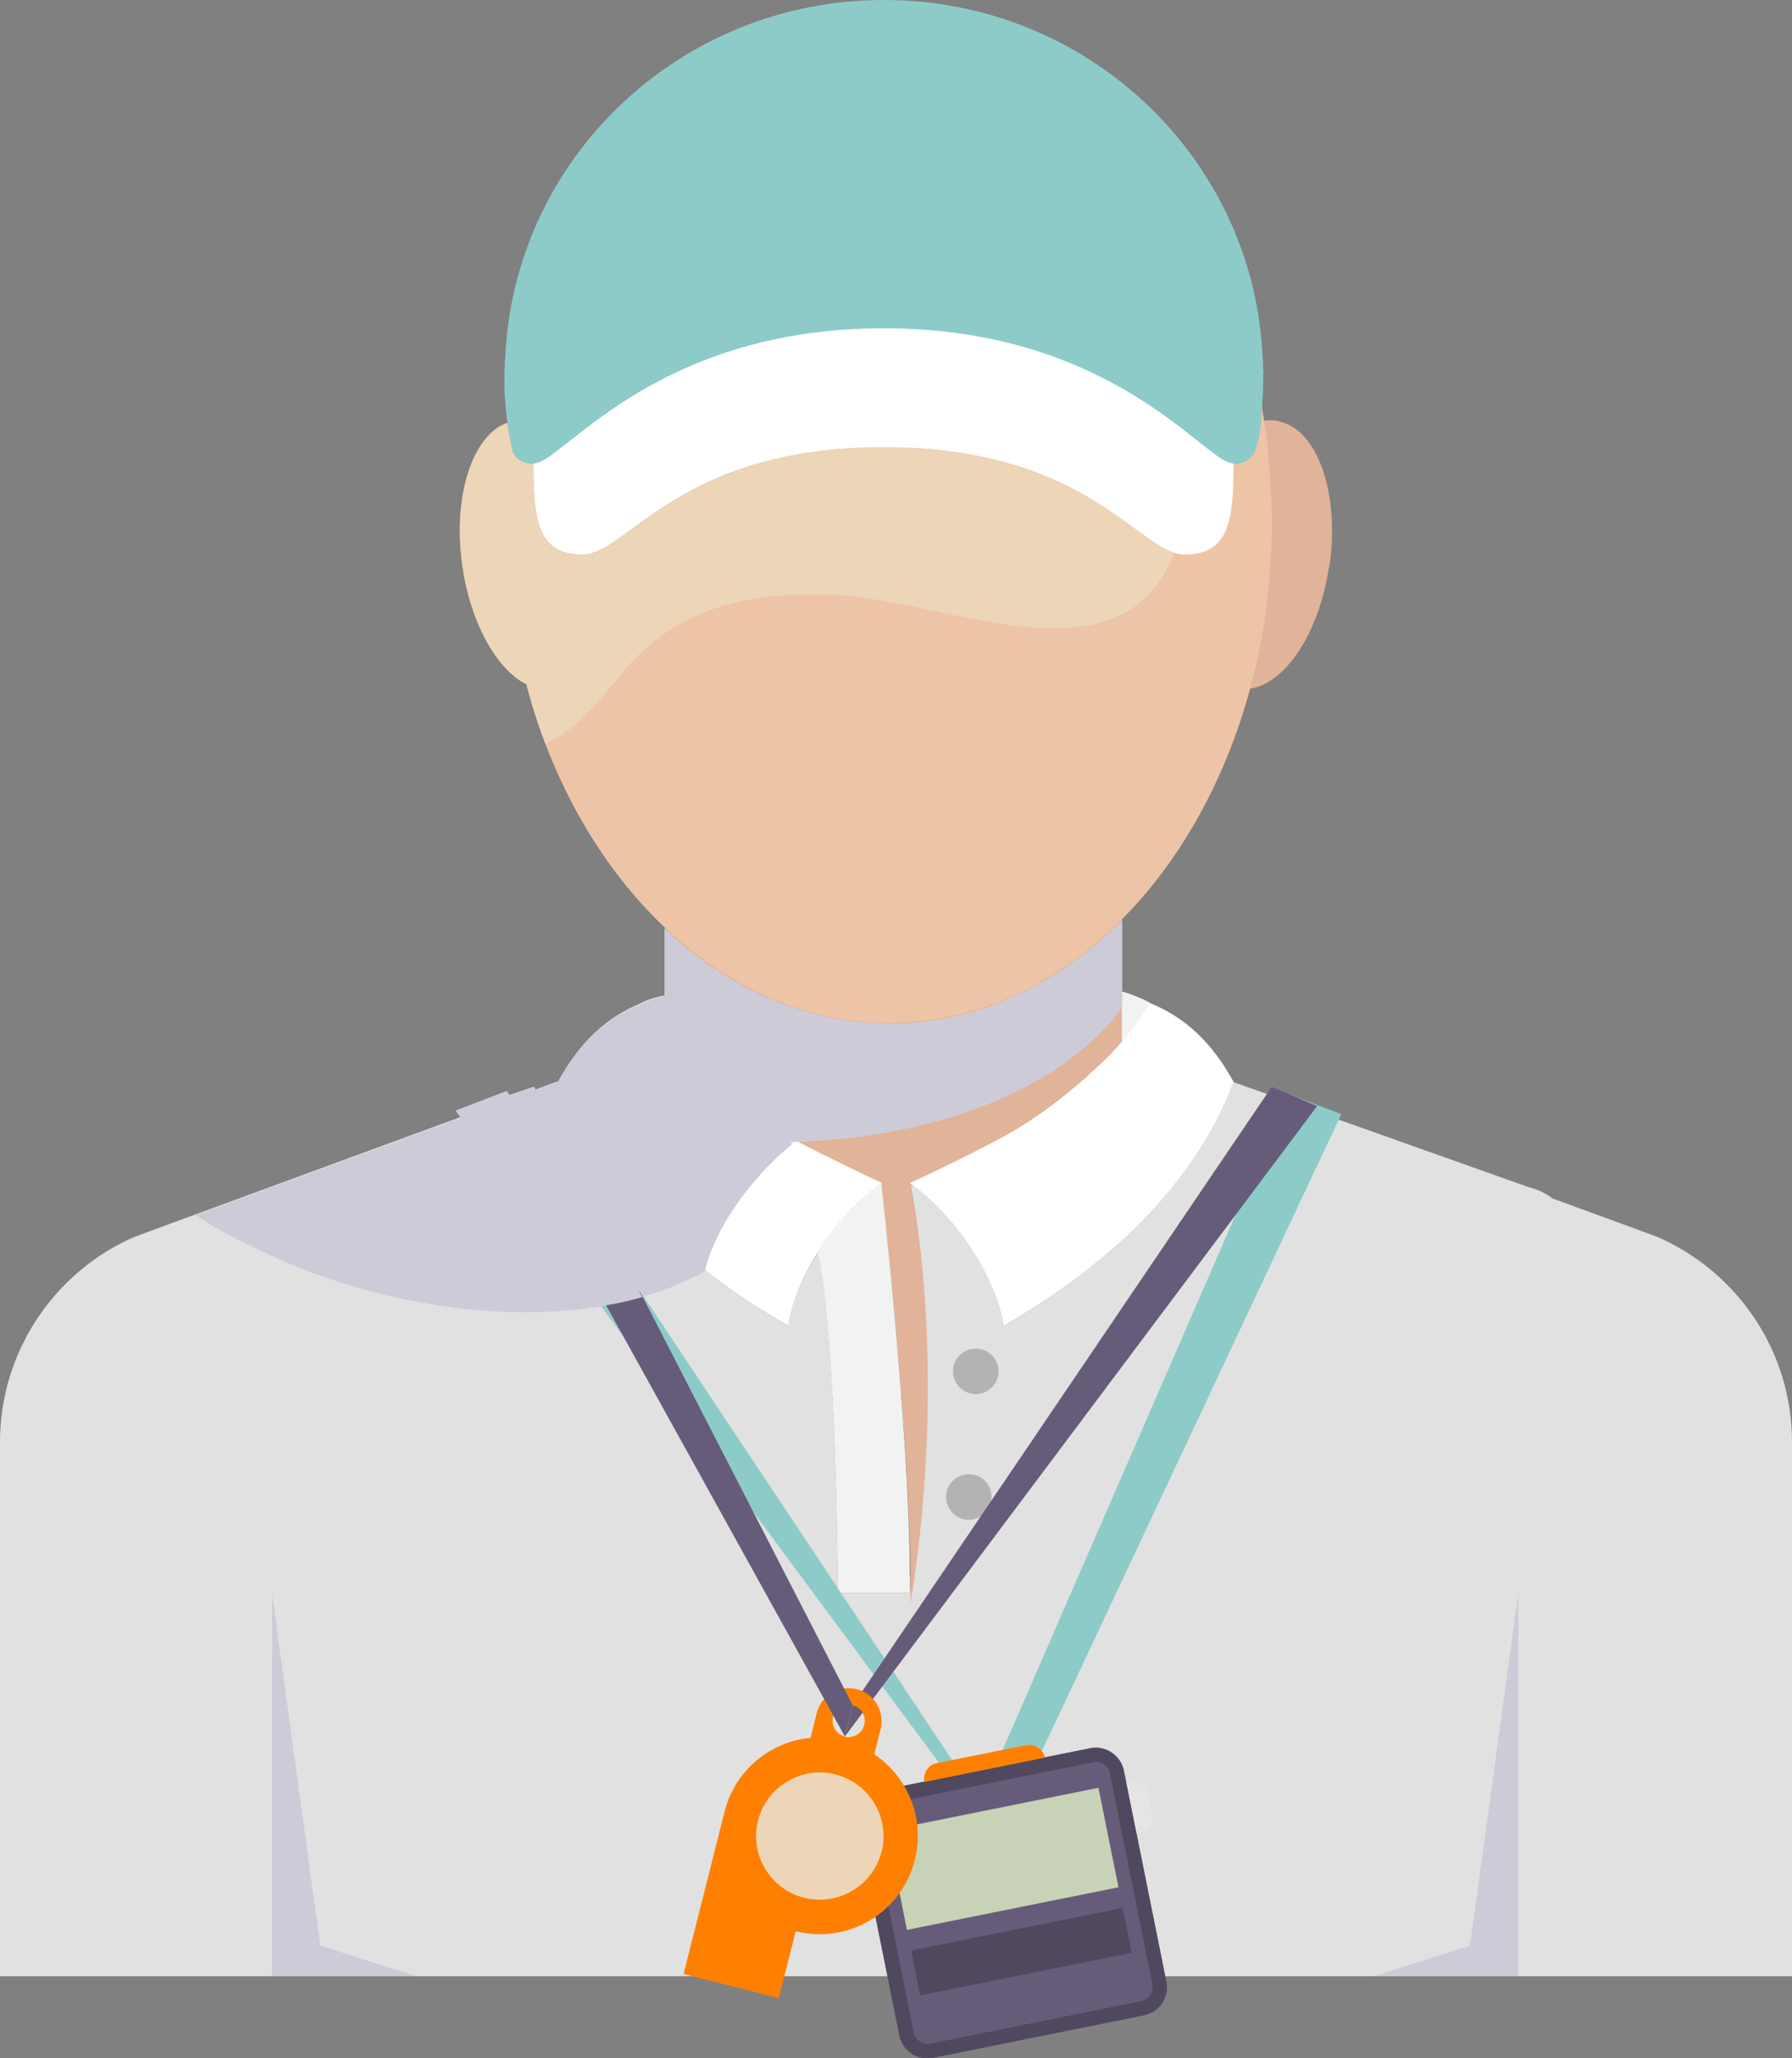 <?xml version="1.0" encoding="UTF-8"?>
<svg xmlns="http://www.w3.org/2000/svg" viewBox="0 0 63.78 73.23">
  <rect x="0" y="0" width="63.78" height="73.23" fill="#808080" stroke="none"/>
  <defs>
    <style>
      .cls-1 {
        fill: #534b64;
      }

      .cls-2 {
        fill: #fff;
      }

      .cls-3 {
        fill: #e1b398;
      }

      .cls-4 {
        isolation: isolate;
      }

      .cls-5 {
        fill: #c7d2b7;
      }

      .cls-6 {
        fill: #eec4a7;
      }

      .cls-7 {
        fill: #e1e1e1;
      }

      .cls-8 {
        fill: #edd5b8;
      }

      .cls-8, .cls-9 {
        mix-blend-mode: multiply;
      }

      .cls-10 {
        fill: #e5e5e5;
      }

      .cls-11 {
        fill: #4f485f;
      }

      .cls-9 {
        fill: #cecbd8;
      }

      .cls-12 {
        fill: #ff8000;
      }

      .cls-13 {
        fill: #665c7a;
      }

      .cls-14 {
        fill: #b3b3b3;
      }

      .cls-15 {
        fill: #8dcbc9;
      }

      .cls-16 {
        fill: #f2f2f2;
      }
    </style>
  </defs>
  <g class="cls-4">
    <g id="Layer_1" data-name="Layer 1">
      <g>
        <path class="cls-16" d="M40.93,35.68c-.29,.52-.68,1.05-1.14,1.56-.25-.13-.49-.25-.73-.38v-1.77c.66,.09,1.29,.28,1.88,.59Z"/>
        <path class="cls-16" d="M24.47,35.32v1.97c-.11,.04-.22,.07-.32,.12-.54-.56-1-1.15-1.32-1.73,.34-.18,.99-.33,1.63-.37Z"/>
        <path class="cls-7" d="M59.02,44.02l-1-.37-2.76-1.01c-.25-.19-.55-.33-.87-.41l-8.14-2.89-.58-.21-1.77-.63c-1.44,3.79-4.63,6.62-8.18,8.67-.29-1.8-1.74-3.97-3.33-5.08,0,0,1.35,6.01,0,14.58h-2.57s-.05-9.31-.71-12.11c-.54,.86-.93,1.78-1.07,2.61-.64-.37-1.28-.78-1.9-1.21-2.75-1.91-5.11-4.38-6.28-7.49l-14.11,5.18-1,.37c-2.79,1.23-4.75,4.04-4.75,7.29v19H63.78v-19c0-3.25-1.95-6.05-4.76-7.29Zm-49.38-1.75h-.02s0,0,.02,0c0,0,.02,0,.04,0-.02,0-.03,0-.04,.02Z"/>
        <path class="cls-3" d="M39.93,32.32v5.79h-.83c-.06,.06-.12,.11-.17,.16-.11,.13-.23,.24-.37,.33-.15,.13-.29,.25-.44,.37-.85,.69-1.72,1.26-2.46,1.65-.38,.2-.77,.41-1.19,.61-.66,.33-1.35,.68-2.06,.99,0,0,1.38,6.13,0,14.85v-.63c0-5.02-1.03-14.22-1.03-14.22-.78-.35-1.53-.72-2.25-1.08-.35-.17-.68-.35-1.01-.52-.76-.4-1.62-.96-2.45-1.65-.15-.12-.3-.25-.45-.37-.19-.16-.37-.32-.55-.49h-1v-5.79h16.27Z"/>
        <path class="cls-2" d="M31.38,42.09c-.85,.6-1.66,1.49-2.27,2.46h0c-.54,.86-.93,1.79-1.06,2.62-3.55-2.05-6.75-4.89-8.18-8.69,.74-1.36,1.68-2.28,2.98-2.8,.32,.58,.78,1.17,1.32,1.73,.01,.02,.04,.05,.06,.07l.26,.26c.28,.27,.56,.54,.87,.79,.15,.12,.29,.24,.44,.37,.82,.67,1.67,1.23,2.41,1.62,.32,.17,.65,.34,.99,.51,.71,.35,1.45,.72,2.2,1.06Z"/>
        <path class="cls-2" d="M43.91,38.49s-.01,.01-.01,.02c-1.44,3.79-4.63,6.61-8.18,8.66-.29-1.79-1.74-3.96-3.34-5.08,.69-.31,1.38-.65,2.02-.97,.4-.2,.79-.4,1.17-.6,.73-.39,1.59-.95,2.41-1.62,.15-.12,.29-.24,.44-.37,.13-.1,.26-.21,.37-.33,.08-.07,.17-.16,.25-.23,.26-.23,.5-.47,.73-.73,.46-.51,.85-1.03,1.14-1.56,1.3,.52,2.24,1.44,2.99,2.8Z"/>
        <path class="cls-16" d="M32.39,56.05v.62h-2.57s-.05-9.3-.72-12.11h0c.61-.99,1.41-1.88,2.27-2.47,0,0,1.01,9.04,1.01,13.96Z"/>
        <path class="cls-14" d="M35.54,48.79c0,.45-.37,.81-.81,.81s-.81-.36-.81-.81,.36-.81,.81-.81,.81,.37,.81,.81Z"/>
        <path class="cls-14" d="M35.29,53.26c0,.45-.37,.81-.81,.81s-.81-.37-.81-.81,.36-.81,.81-.81,.81,.36,.81,.81Z"/>
        <path class="cls-3" d="M19.72,24.5c-.37,.07-.76-.02-1.12-.23-.98-.59-1.85-2.14-2.14-4.08-.28-1.9,.06-3.65,.81-4.57,.27-.34,.6-.56,.97-.63,.01-.01,.03-.01,.05-.02,.13-.02,.26-.03,.38,0,.08,0,.15,0,.23,.03,.02,0,.04,0,.06,.01,.28,.08,.56,.23,.82,.47,.82,.72,1.51,2.11,1.77,3.8,.4,2.63-.42,4.97-1.82,5.22Z"/>
        <path class="cls-3" d="M47.3,20.18c-.33,2.19-1.39,3.89-2.55,4.26-.24,.08-.47,.1-.71,.06-1.4-.25-2.22-2.59-1.81-5.22,.21-1.44,.75-2.68,1.43-3.46,.06-.08,.13-.15,.21-.22,.24-.24,.49-.4,.74-.51,.05-.03,.1-.05,.14-.06,.2-.06,.39-.09,.58-.07,.05,0,.1,0,.15,.02,.02,0,.04,0,.06,.02,.67,.14,1.21,.78,1.53,1.69,.33,.94,.44,2.18,.24,3.51Z"/>
        <path class="cls-6" d="M45.28,18.35v.21c-.01,.62-.04,1.24-.09,1.86-.08,.98-.2,1.92-.4,2.84-1.58,7.56-6.87,13.13-13.15,13.13s-11.66-5.65-13.2-13.3c-.29-1.45-.45-2.98-.45-4.53v-.21c0-1.17,.09-2.28,.25-3.36,.05-.4,.12-.79,.2-1.18,.43-2.17,1.18-4.18,2.17-5.94h.01c2.69-1.81,6.84-3.5,11.01-3.5s8.33,1.69,11.03,3.5c.97,1.73,1.7,3.67,2.13,5.77,.07,.36,.11,.73,.16,1.09,.01,.04,.02,.06,.02,.1,.01,.06,.02,.11,.02,.17,.04,.21,.07,.42,.1,.66,.01,.04,.01,.06,.01,.1,.02,.26,.05,.53,.07,.79,.04,.6,.09,1.18,.09,1.8Z"/>
        <polygon class="cls-7" points="46.25 39.35 45.67 39.14 43.91 38.48 46.25 39.35"/>
        <polygon class="cls-9" points="9.68 70.31 9.68 56.67 11.4 69.22 14.83 70.31 9.68 70.31"/>
        <polygon class="cls-9" points="54.04 70.31 54.04 56.67 52.32 69.22 48.89 70.31 54.04 70.31"/>
        <polygon class="cls-15" points="18.04 38.81 16.23 39.5 35.54 65.58 34.88 64.11 18.04 38.81"/>
        <polygon class="cls-15" points="45.85 38.92 47.74 39.64 35.54 65.58 34.88 64.11 45.85 38.92"/>
        <g>
          <path class="cls-1" d="M40,63l1.51,7.5c.11,.56-.25,1.09-.8,1.2l-7.5,1.51c-.56,.11-1.09-.24-1.2-.8l-1.51-7.5c-.11-.55,.24-1.09,.8-1.2l7.5-1.51c.55-.11,1.09,.25,1.2,.8Z"/>
          <path class="cls-13" d="M33.12,72.71c-.28,.05-.54-.12-.6-.4l-1.51-7.5c-.06-.28,.12-.54,.4-.6l7.5-1.51c.28-.06,.54,.12,.6,.4l1.51,7.5c.06,.28-.12,.55-.4,.6l-7.5,1.51Z"/>
          <path class="cls-11" d="M38.8,62.2l-7.5,1.51c-.56,.11-.91,.65-.8,1.2l1.51,7.5c.11,.56,.64,.91,1.2,.8l7.5-1.51c.55-.11,.91-.64,.8-1.2l-1.51-7.5c-.11-.55-.65-.91-1.2-.8Zm2.21,8.4c.06,.28-.12,.55-.39,.6l-7.5,1.51c-.28,.06-.55-.12-.6-.4l-1.51-7.5c-.06-.28,.12-.55,.4-.61l7.5-1.51c.27-.06,.54,.12,.6,.4l1.51,7.5Z"/>
          <path class="cls-10" d="M30.59,65.32l.37,1.83c-.36,.07-.68-.05-.73-.27l-.21-1.02c-.04-.22,.21-.46,.56-.53Z"/>
          <path class="cls-10" d="M40.81,63.69l.21,1.02c.04,.22-.21,.46-.56,.53l-.37-1.83c.35-.07,.68,.05,.72,.27Z"/>
          <rect class="cls-5" x="31.85" y="64.33" width="7.68" height="3.61" transform="translate(-12.36 8.35) rotate(-11.39)"/>
          <path class="cls-12" d="M37.2,62.53l-4.3,.87c-.06-.31,.13-.61,.44-.67l3.18-.64c.31-.06,.61,.14,.67,.45Z"/>
          <rect class="cls-11" x="32.52" y="68.62" width="7.68" height="1.63" transform="translate(-12.99 8.54) rotate(-11.38)"/>
        </g>
        <polygon class="cls-13" points="30.07 61.78 46.88 39.35 45.26 38.67 30.35 60.67 30.07 61.78"/>
        <g>
          <path class="cls-12" d="M31.12,62.41l.22-.89c.08-.31,.02-.63-.13-.89-.15-.26-.4-.45-.71-.53-.63-.16-1.27,.22-1.43,.84l-.22,.89c-1.43,.13-2.69,1.15-3.06,2.62l-1.46,5.78,3.39,.86,.6-2.38c1.87,.47,3.77-.66,4.24-2.54,.37-1.47-.25-2.96-1.45-3.76Zm-1.05-.63c-.31-.08-.5-.39-.42-.7,.08-.31,.39-.49,.7-.41,.31,.08,.49,.39,.41,.7-.08,.31-.39,.49-.7,.42Z"/>
          <path class="cls-8" d="M31.38,65.87c-.31,1.22-1.54,1.95-2.76,1.65-1.21-.31-1.95-1.54-1.64-2.75,.31-1.21,1.54-1.95,2.75-1.64,1.22,.31,1.95,1.54,1.65,2.75Z"/>
        </g>
        <polygon class="cls-13" points="30.35 60.67 19.01 38.63 17.53 39.14 30.07 61.78 30.35 60.67"/>
        <g>
          <path class="cls-15" d="M44.96,13.3c0,.28,0,.55-.02,.82-.04,.66-.13,1.3-.27,1.92,0,0,0,.02,0,.02-.09,.17-.2,.29-.35,.36-.11,.06-.25,.09-.42,.09-.99,0-4.23-4.81-12.45-4.81-7.3,0-10.68,3.78-12.02,4.64-.17,.09-.32,.17-.43,.17-.17,0-.31-.03-.43-.09-.13-.07-.24-.18-.32-.33-.14-.63-.24-1.28-.28-1.96-.02-.27-.02-.55-.02-.82,0-.11,.01-.21,.02-.32v-.15s0-.05,.01-.08c.29-7.09,6.2-12.76,13.48-12.76s13.19,5.66,13.48,12.76c0,.02,.01,.05,.01,.08v.15c0,.11,.02,.21,.02,.32Z"/>
          <path class="cls-15" d="M44.93,14.11c-.03,.93-.09,1.55-.27,1.92,.14-.62,.23-1.27,.27-1.92Z"/>
          <path class="cls-2" d="M43.9,16.49c0,1.93-.11,3.24-1.73,3.24s-3.39-3.82-10.72-3.82-9.11,3.82-10.73,3.82-1.73-1.31-1.73-3.24c.11,0,.25-.06,.43-.16,1.36-.85,4.73-4.65,12.03-4.65s10.68,3.79,12.03,4.65c.18,.1,.32,.16,.43,.16Z"/>
        </g>
        <path class="cls-8" d="M41.8,19.68c-1.99,4.99-8.42,1.46-12.59,1.46-2.07,0-4.88,.2-6.99,2.71-.96,1.15-1.66,2.11-2.81,2.61-.26-.68-.49-1.39-.67-2.12-.05-.02-.09-.04-.13-.06-.99-.59-1.85-2.14-2.14-4.08-.29-1.9,.05-3.65,.81-4.57,.22-.28,.48-.48,.78-.58,.02,.21,.05,.43,.1,.64,.02,.13,.05,.26,.08,.4,.08,.15,.18,.26,.32,.33,.13,.06,.27,.09,.43,.09,0,1.93,.11,3.24,1.73,3.24,.27,0,.55-.1,.85-.29,1.52-.88,3.77-3.54,9.88-3.54,6.78,0,8.81,3.27,10.36,3.76Z"/>
        <path class="cls-9" d="M31.64,36.41c-2.98,0-5.74-1.25-7.99-3.37v2.4c-.33,.07-.62,.16-.81,.26-1.31,.53-2.25,1.44-2.99,2.8h0l-.77,.28-.07-.13-.89,.3-.09-.13-1.81,.7,.18,.25-9.43,3.46c.62,.44,1.31,.78,1.97,1.1,3.51,1.79,8.32,2.83,12.43,2.15,.06,0,.13-.02,.19-.04,.44-.07,.88-.17,1.3-.29l-.15-.29,.18,.27c.78-.22,1.52-.52,2.2-.9h0c.4-1.75,1.94-3.61,3.13-4.54-.03-.02-.07-.04-.1-.06,0,0-.01,0-.02,0,.07,0,.14,0,.21,0,0,0,0-.02,.02,0,0,0,0,0,.02,0,3.78-.13,8.09-1.21,10.71-3.78,.32-.31,.62-.64,.88-1v-3.11c-2.3,2.3-5.18,3.68-8.29,3.68Zm-22,5.88h-.02s0,0,.02,0h.02s-.02,0-.02,0Z"/>
      </g>
    </g>
  </g>
</svg>